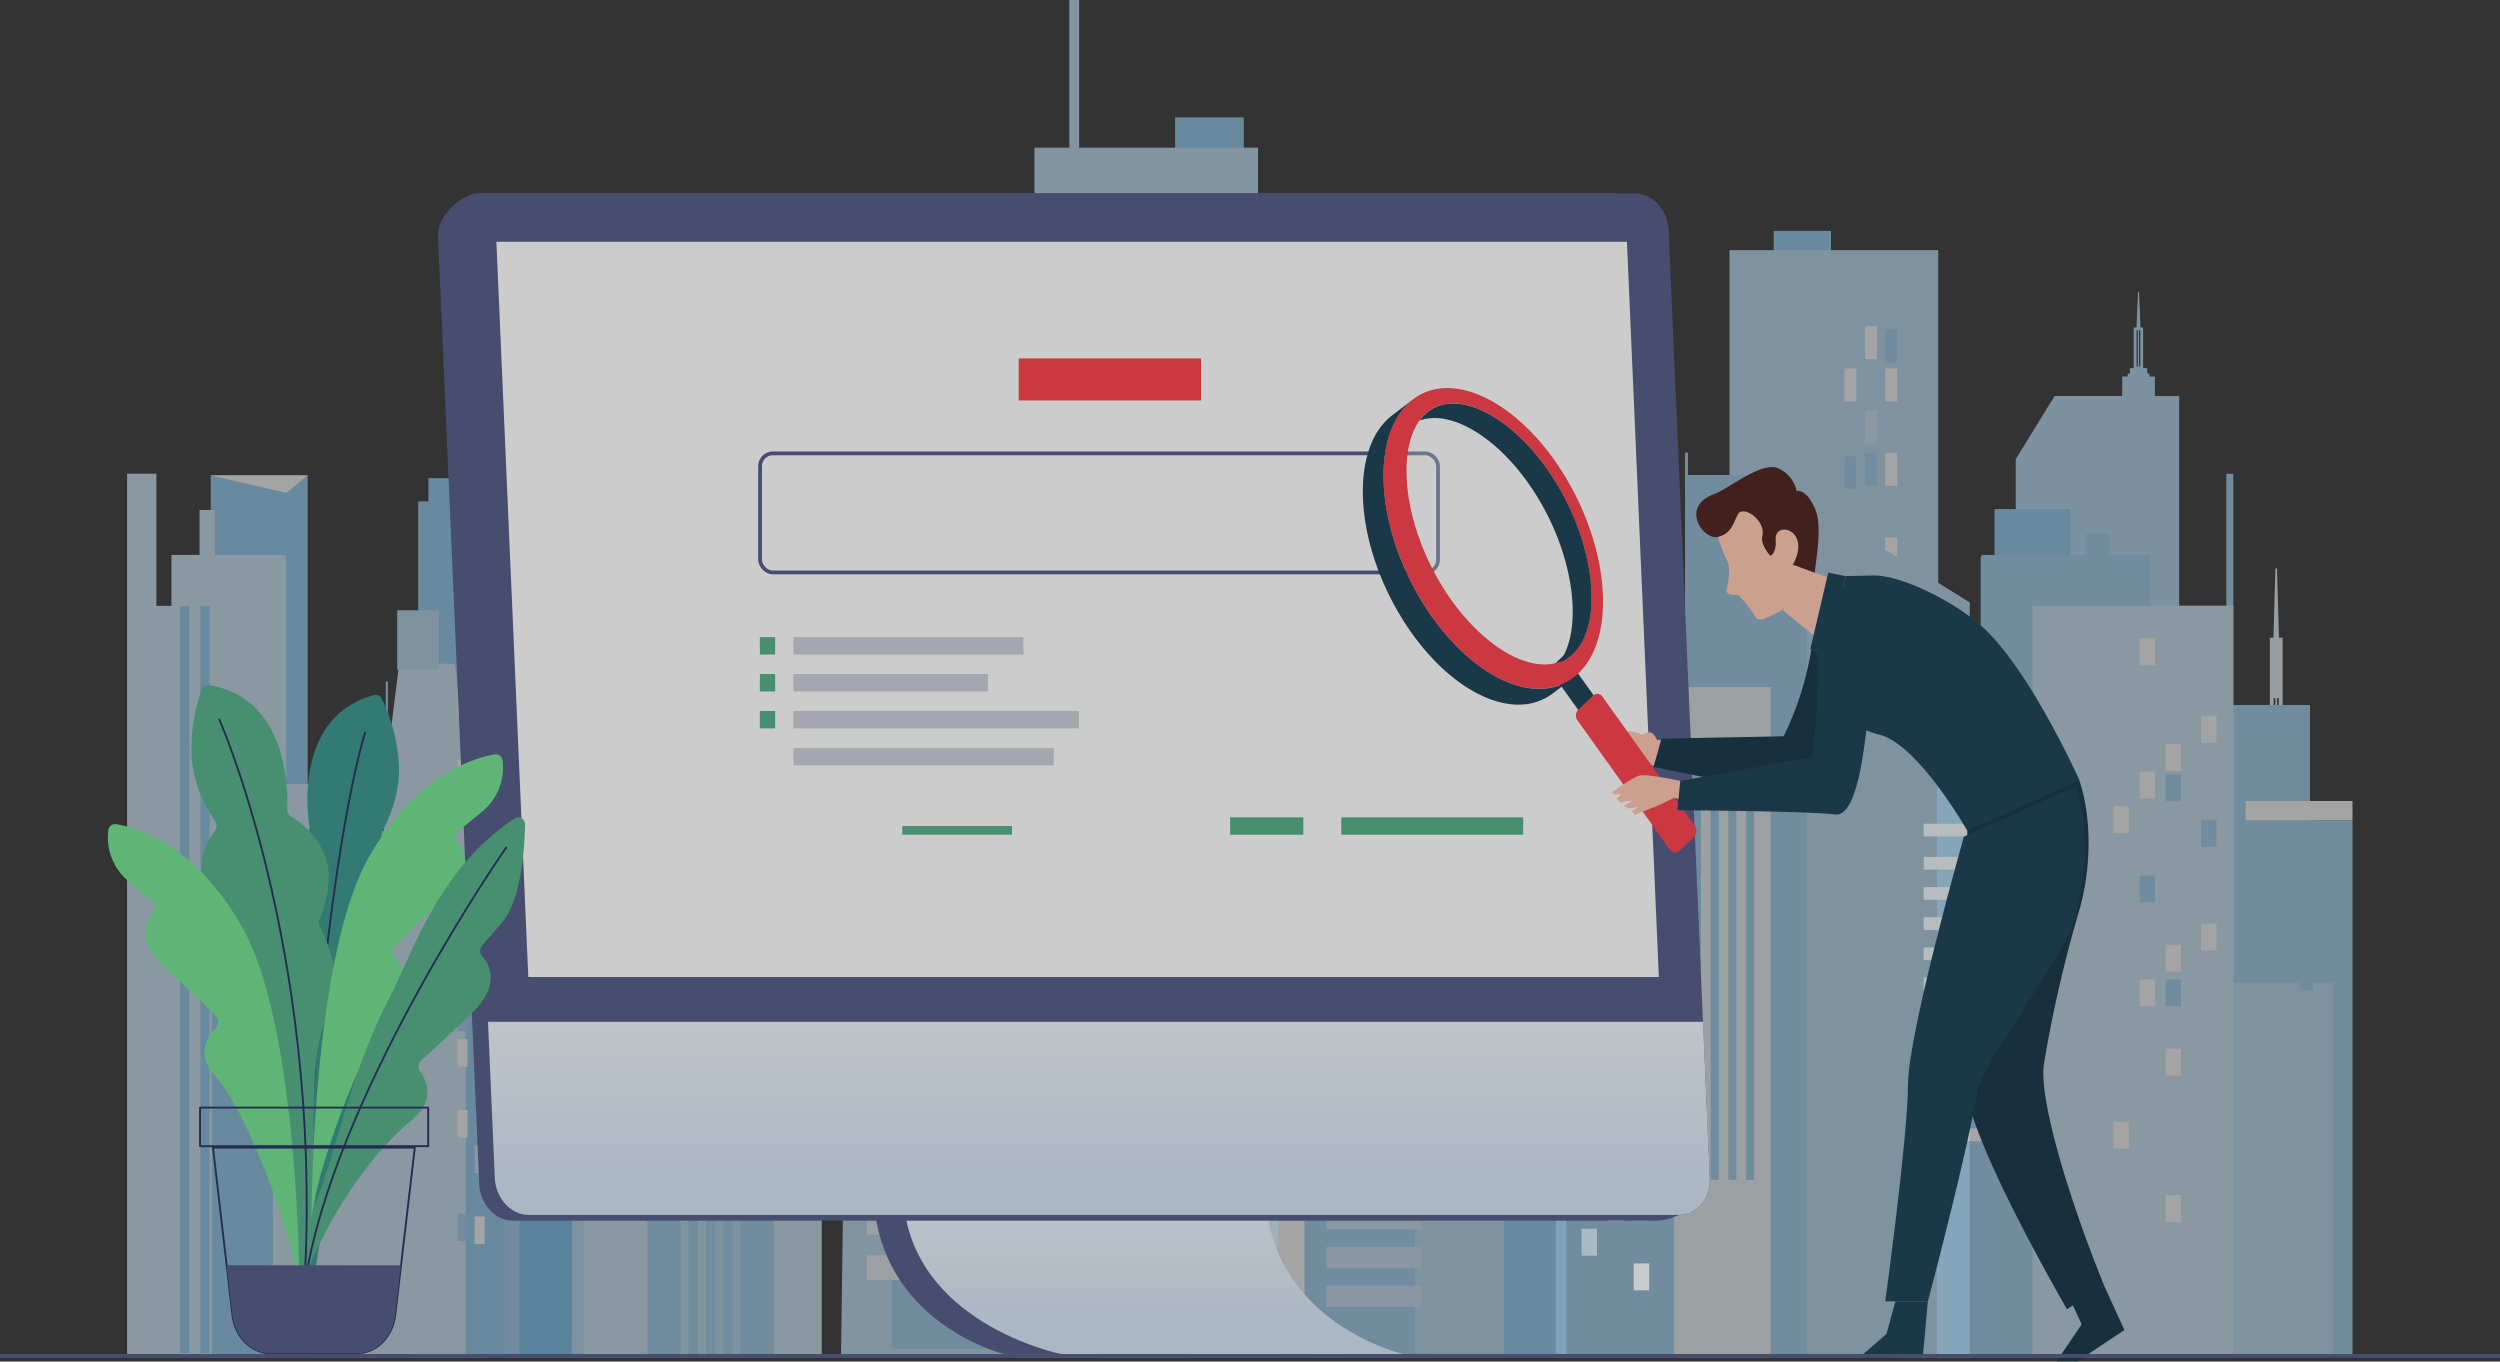 <svg xmlns="http://www.w3.org/2000/svg" xmlns:xlink="http://www.w3.org/1999/xlink" viewBox="0 0 659.66 359.26"><rect x="0" y="0" width="659.66" height="359.26" fill="#333333" stroke="none"/><defs><style>.cls-1{opacity:0.75;}.cls-2{fill:#cfe7f7;}.cls-3{fill:#a1d3f3;}.cls-4{fill:#91ccf2;}.cls-5{fill:#f8fafb;}.cls-6{fill:#b5dcf5;}.cls-7{fill:#badef5;}.cls-8{fill:#fcfcfc;}.cls-9{fill:#cbe6f7;}.cls-10,.cls-19{fill:#e4f1f9;}.cls-11{fill:#93cdf2;}.cls-12{fill:#edf5fa;}.cls-13{fill:#9cd1f3;}.cls-14{fill:#bfe1f6;}.cls-15{fill:#c2e1f6;}.cls-16{fill:#55b1eb;opacity:0.47;}.cls-17{fill:#8ccaf1;}.cls-18{fill:#77c0ef;}.cls-19{opacity:0.43;}.cls-20{fill:#4e5683;}.cls-21{fill:url(#linear-gradient);}.cls-22{fill:url(#linear-gradient-2);}.cls-23,.cls-29{fill:#fff;}.cls-24{fill:#319188;}.cls-25,.cls-28{fill:none;}.cls-25{stroke:#21295b;stroke-linecap:round;stroke-linejoin:round;stroke-width:0.5px;}.cls-26{fill:#4fae86;}.cls-27{fill:#6ce08b;}.cls-28{stroke:#4e5683;stroke-miterlimit:10;}.cls-29{opacity:0.3;}.cls-30{fill:#fec4ad;}.cls-31{fill:#0f2e40;}.cls-32{fill:#471a16;}.cls-33{fill:#133a50;}.cls-34{fill:#ff3a46;}.cls-35{fill:#c9cdd8;}</style><linearGradient id="linear-gradient" x1="304.31" y1="314.88" x2="304.31" y2="357.31" gradientUnits="userSpaceOnUse"><stop offset="0" stop-color="#eef4fb"/><stop offset="0.31" stop-color="#e3edf8"/><stop offset="1" stop-color="#cfe1f3"/></linearGradient><linearGradient id="linear-gradient-2" x1="289.97" y1="269.61" x2="289.97" y2="320.57" xlink:href="#linear-gradient"/></defs><g id="Layer_2" data-name="Layer 2"><g id="Layer_1-2" data-name="Layer 1"><g class="cls-1"><g class="cls-1"><rect class="cls-2" x="376.51" y="159.42" width="12.66" height="10.59" transform="translate(765.69 329.44) rotate(180)"/><rect class="cls-3" x="369.18" y="162.78" width="29.22" height="135.91"/><polygon class="cls-4" points="404.07 222.24 404.07 230.26 406.18 230.26 406.18 246.34 413.3 246.34 413.3 358.15 376.02 358.15 376.02 222.24 404.07 222.24"/><rect class="cls-5" x="321.35" y="128.19" width="12.23" height="1.47"/><rect class="cls-6" x="318.3" y="129.66" width="18.34" height="24.55"/><rect class="cls-7" x="355.35" y="84.04" width="2.45" height="121.49" transform="translate(713.16 289.56) rotate(180)"/><rect class="cls-7" x="360.81" y="84.04" width="2.45" height="121.49" transform="translate(724.07 289.56) rotate(180)"/><rect class="cls-8" x="330.52" y="119.42" width="39.09" height="135.36"/><rect class="cls-9" x="349.59" y="129.2" width="3.33" height="6.22"/><rect class="cls-9" x="349.59" y="139.62" width="3.33" height="6.22"/><rect class="cls-9" x="356.73" y="150.04" width="3.33" height="6.22"/><polygon class="cls-10" points="394.57 208.82 350.65 208.82 350.65 168.08 394.57 208.82"/><rect class="cls-8" x="301.66" y="155.11" width="52.85" height="203.05"/><rect class="cls-7" x="348.4" y="205.48" width="48.44" height="152.67"/><rect class="cls-3" x="344.17" y="222.24" width="29.22" height="135.91"/><rect class="cls-8" x="301.66" y="149.16" width="31.92" height="5.95"/><rect class="cls-9" x="349.99" y="257.56" width="25.12" height="5.59" transform="translate(725.09 520.71) rotate(180)"/><rect class="cls-9" x="349.99" y="267.77" width="25.12" height="5.59" transform="translate(725.09 541.13) rotate(180)"/><rect class="cls-9" x="349.99" y="277.98" width="25.12" height="5.59" transform="translate(725.09 561.55) rotate(180)"/><rect class="cls-9" x="349.99" y="288.19" width="25.12" height="5.59" transform="translate(725.09 581.96) rotate(180)"/><rect class="cls-9" x="349.99" y="298.4" width="25.12" height="5.59" transform="translate(725.09 602.38) rotate(180)"/><rect class="cls-9" x="349.99" y="308.6" width="25.12" height="5.59" transform="translate(725.09 622.8) rotate(180)"/><rect class="cls-9" x="349.99" y="318.81" width="25.12" height="5.59" transform="translate(725.09 643.21) rotate(180)"/><rect class="cls-9" x="349.99" y="329.02" width="25.12" height="5.59" transform="translate(725.09 663.63) rotate(180)"/><rect class="cls-9" x="349.99" y="339.23" width="25.12" height="5.59" transform="translate(725.09 684.05) rotate(180)"/></g><g class="cls-1"><rect class="cls-11" x="468.02" y="60.92" width="15.12" height="134.45"/><rect class="cls-7" x="456.35" y="66" width="55.08" height="166.13"/><rect class="cls-8" x="492.09" y="86.08" width="3.17" height="8.67"/><rect class="cls-3" x="497.42" y="86.91" width="3.17" height="8.67"/><rect class="cls-8" x="486.68" y="97.23" width="3.17" height="8.67"/><rect class="cls-8" x="497.42" y="97.23" width="3.17" height="8.67"/><rect class="cls-2" x="492.09" y="108.37" width="3.17" height="8.67"/><rect class="cls-3" x="486.68" y="120.34" width="3.17" height="8.67"/><rect class="cls-3" x="492.09" y="119.52" width="3.17" height="8.67"/><rect class="cls-8" x="497.42" y="119.52" width="3.17" height="8.67"/><rect class="cls-8" x="486.68" y="141.81" width="3.17" height="8.67"/><rect class="cls-8" x="497.42" y="141.81" width="3.17" height="8.67"/><rect class="cls-8" x="492.09" y="152.95" width="3.17" height="8.67"/><rect class="cls-3" x="497.42" y="152.95" width="3.17" height="8.67"/><rect class="cls-2" x="486.68" y="164.09" width="3.17" height="8.67"/><rect class="cls-2" x="492.09" y="175.24" width="3.17" height="8.67"/><rect class="cls-10" x="450.13" y="190.01" width="10" height="3.56" transform="translate(910.27 383.58) rotate(180)"/><rect class="cls-10" x="448.86" y="192.8" width="12.55" height="1.55" transform="translate(910.27 387.14) rotate(180)"/><rect class="cls-11" x="445.72" y="194.34" width="18.83" height="25.9" transform="translate(910.27 414.58) rotate(180)"/><polygon class="cls-3" points="519.69 358.15 519.69 158.97 465.5 125.36 445.4 125.36 445.4 119.43 444.62 119.43 444.62 172.04 440.5 172.04 440.5 136.67 418.35 136.67 418.35 172.04 414.64 172.04 414.64 226.56 410.48 226.56 410.48 358.15 519.69 358.15"/><polygon class="cls-7" points="476.75 132.34 476.75 358.15 519.69 358.15 519.69 158.97 476.75 132.34"/><rect class="cls-12" x="441.67" y="181.28" width="25.58" height="176.87"/><rect class="cls-13" x="460.73" y="198.65" width="2.1" height="112.64"/><rect class="cls-13" x="456.06" y="198.65" width="2.1" height="112.64"/><rect class="cls-13" x="451.39" y="198.65" width="2.1" height="112.64"/><rect class="cls-13" x="446.72" y="198.65" width="2.1" height="112.64"/><rect class="cls-7" x="477.17" y="177.63" width="14.78" height="20.96"/></g><rect class="cls-3" x="289.99" y="208.86" width="18.98" height="149.29"/><rect class="cls-2" x="244.08" y="204.99" width="33.15" height="20.23" transform="translate(521.31 430.21) rotate(180)"/><rect class="cls-4" x="248.28" y="174.31" width="10.27" height="20.23" transform="translate(506.83 368.85) rotate(180)"/><rect class="cls-4" x="254.82" y="185.77" width="13.4" height="15.4" transform="translate(523.03 386.94) rotate(180)"/><rect class="cls-4" x="242.21" y="138.57" width="0.93" height="54.1" transform="translate(485.36 331.25) rotate(180)"/><rect class="cls-3" x="267.47" y="185.4" width="35.1" height="172.75"/><g class="cls-1"><rect class="cls-4" x="310.06" y="30.98" width="18.13" height="24.91" transform="translate(638.25 86.86) rotate(180)"/><polygon class="cls-14" points="221.91 358.15 224.02 201.44 226.54 201.44 226.54 185.38 268.06 179.64 268.06 211.27 272.95 211.27 272.95 38.97 282.16 38.97 282.16 0 284.75 0 284.75 38.97 331.95 38.97 331.95 207.32 337.27 207.32 337.27 358.15 221.91 358.15"/><rect class="cls-9" x="316.49" y="113.17" width="3.28" height="8.96"/><rect class="cls-9" x="321.99" y="114.03" width="3.28" height="8.96"/><rect class="cls-9" x="310.89" y="124.69" width="3.28" height="8.96"/><rect class="cls-9" x="321.99" y="124.69" width="3.28" height="8.96"/><rect class="cls-9" x="316.49" y="136.21" width="3.28" height="8.96"/><rect class="cls-9" x="310.89" y="148.58" width="3.28" height="8.96"/><rect class="cls-9" x="310.89" y="292.76" width="3.28" height="8.96"/><rect class="cls-9" x="310.89" y="316.65" width="3.28" height="8.96"/><rect class="cls-9" x="316.49" y="147.73" width="3.28" height="8.96"/><rect class="cls-9" x="321.99" y="147.73" width="3.28" height="8.96"/><rect class="cls-9" x="310.89" y="170.76" width="3.28" height="8.96"/><rect class="cls-9" x="321.99" y="170.76" width="3.28" height="8.96"/><rect class="cls-9" x="316.49" y="182.28" width="3.28" height="8.96"/><rect class="cls-9" x="321.99" y="182.28" width="3.28" height="8.96"/><rect class="cls-9" x="321.99" y="231.3" width="3.28" height="8.96"/><rect class="cls-9" x="321.99" y="254.33" width="3.28" height="8.96"/><rect class="cls-9" x="321.99" y="265.85" width="3.28" height="8.96"/><rect class="cls-9" x="310.89" y="193.8" width="3.28" height="8.96"/><rect class="cls-9" x="316.49" y="205.31" width="3.28" height="8.96"/><rect class="cls-3" x="235.31" y="218.45" width="26.16" height="137.44"/><rect class="cls-9" x="284.95" y="176.14" width="5.13" height="11"/><rect class="cls-9" x="237.53" y="194.58" width="5.13" height="11"/><rect class="cls-12" x="228.7" y="235.35" width="17.98" height="6.56" transform="translate(475.38 477.26) rotate(180)"/><rect class="cls-12" x="228.7" y="247.33" width="17.98" height="6.56" transform="translate(475.38 501.23) rotate(180)"/><rect class="cls-12" x="228.7" y="259.32" width="17.98" height="6.56" transform="translate(475.38 525.2) rotate(180)"/><rect class="cls-12" x="228.7" y="271.3" width="17.98" height="6.56" transform="translate(475.38 549.16) rotate(180)"/><rect class="cls-12" x="228.7" y="283.28" width="17.98" height="6.56" transform="translate(475.38 573.13) rotate(180)"/><rect class="cls-12" x="228.7" y="295.27" width="17.98" height="6.56" transform="translate(475.38 597.09) rotate(180)"/><rect class="cls-12" x="228.7" y="307.25" width="17.98" height="6.56" transform="translate(475.38 621.06) rotate(180)"/><rect class="cls-12" x="228.7" y="319.23" width="17.98" height="6.56" transform="translate(475.38 645.03) rotate(180)"/><rect class="cls-12" x="228.7" y="331.22" width="17.98" height="6.56" transform="translate(475.38 668.99) rotate(180)"/><rect class="cls-3" x="285.92" y="57.04" width="45.39" height="298.85"/><rect class="cls-9" x="308.59" y="73.04" width="25.19" height="3.88" transform="translate(642.38 149.96) rotate(180)"/><rect class="cls-9" x="308.59" y="80.13" width="25.19" height="3.88" transform="translate(642.38 164.14) rotate(180)"/><rect class="cls-9" x="308.59" y="87.22" width="25.19" height="3.88" transform="translate(642.38 178.32) rotate(180)"/><rect class="cls-9" x="308.59" y="94.31" width="25.19" height="3.88" transform="translate(642.38 192.5) rotate(180)"/><rect class="cls-9" x="308.59" y="101.4" width="25.19" height="3.88" transform="translate(642.38 206.69) rotate(180)"/><rect class="cls-9" x="308.59" y="108.49" width="25.19" height="3.88" transform="translate(642.38 220.87) rotate(180)"/><rect class="cls-9" x="308.59" y="115.58" width="25.19" height="3.88" transform="translate(642.38 235.05) rotate(180)"/><rect class="cls-9" x="308.59" y="122.68" width="25.19" height="3.88" transform="translate(642.38 249.23) rotate(180)"/><rect class="cls-9" x="308.59" y="129.77" width="25.19" height="3.88" transform="translate(642.38 263.42) rotate(180)"/><rect class="cls-9" x="308.59" y="136.63" width="25.19" height="3.88" transform="translate(642.38 277.14) rotate(180)"/><rect class="cls-9" x="308.59" y="143.72" width="25.19" height="3.88" transform="translate(642.38 291.32) rotate(180)"/><rect class="cls-9" x="308.59" y="150.81" width="25.19" height="3.88" transform="translate(642.38 305.5) rotate(180)"/><rect class="cls-9" x="308.59" y="157.9" width="25.19" height="3.88" transform="translate(642.38 319.68) rotate(180)"/><rect class="cls-9" x="308.59" y="164.99" width="25.19" height="3.88" transform="translate(642.38 333.86) rotate(180)"/><rect class="cls-9" x="308.59" y="172.08" width="25.19" height="3.88" transform="translate(642.38 348.05) rotate(180)"/><rect class="cls-9" x="308.59" y="179.17" width="25.19" height="3.88" transform="translate(642.38 362.23) rotate(180)"/><rect class="cls-9" x="308.59" y="186.26" width="25.19" height="3.88" transform="translate(642.38 376.41) rotate(180)"/><rect class="cls-9" x="308.59" y="193.36" width="25.19" height="3.88" transform="translate(642.38 390.59) rotate(180)"/></g><g class="cls-1"><rect class="cls-10" x="597.44" y="203.75" width="6.34" height="3.56" transform="translate(1201.22 411.06) rotate(180)"/><rect class="cls-10" x="596.63" y="206.54" width="7.96" height="1.55" transform="translate(1201.22 414.63) rotate(180)"/><rect class="cls-10" x="594.64" y="208.09" width="11.93" height="4.03" transform="translate(1201.22 420.2) rotate(180)"/><polygon class="cls-10" points="599.87 168.59 601.35 168.59 600.82 149.99 600.4 149.99 599.87 168.59"/><path class="cls-10" d="M598.93,168.27v36.25h3.37V168.27Zm1.91,15.95h.44V203h-.44Zm-.9,0h.45V203h-.45Z"/><rect class="cls-3" x="585.33" y="186.01" width="24.19" height="161.88" transform="translate(1194.85 533.91) rotate(180)"/><rect class="cls-3" x="594.64" y="193.41" width="5.57" height="15.11" transform="translate(1194.86 401.94) rotate(180)"/><rect class="cls-3" x="596.55" y="216.43" width="24.19" height="141.49"/><rect class="cls-7" x="583.6" y="259.36" width="32.06" height="98.55"/><rect class="cls-3" x="606.98" y="216.43" width="3.34" height="44.87"/><rect class="cls-8" x="592.55" y="211.36" width="28.2" height="5.07" transform="translate(1213.29 427.79) rotate(180)"/><path class="cls-6" d="M575,212.5v-108h-6.4V99.35h-1.44v-.79h-.58V97.13h-1.08V86.42h-.69l-.38-9.35h-.3l-.38,9.35H563V97.13H562v1.43h-.58v.79h-1.45v5.14H542.14l-10.26,16.67V212.5ZM564.1,96.73h-.33V87.14h.33Zm.65,0h-.33V87.14h.33Z"/><rect class="cls-11" x="526.27" y="134.32" width="20.13" height="20.92"/><rect class="cls-11" x="512.1" y="168.51" width="37.79" height="124.55"/><polygon class="cls-8" points="520.41 173.15 512.1 168.5 549.89 168.5 520.41 173.15"/><path class="cls-3" d="M587.45,125v34.88h-20.1V146.42h-11v-5.6h-5.84v5.6H522.92c-.09.22-.18.43-.29.65v59.79H511.07V358.15h78.22V125Z"/><rect class="cls-8" x="507.61" y="217.36" width="20.53" height="3.35"/><rect class="cls-8" x="507.61" y="226.11" width="20.53" height="3.35"/><rect class="cls-8" x="507.61" y="234.07" width="20.53" height="3.35"/><rect class="cls-8" x="507.61" y="242.03" width="20.53" height="3.35"/><rect class="cls-8" x="507.61" y="249.99" width="20.53" height="3.35"/><rect class="cls-8" x="507.61" y="257.95" width="20.53" height="3.35"/><rect class="cls-8" x="507.61" y="265.91" width="20.53" height="3.35"/><rect class="cls-8" x="507.61" y="273.87" width="20.53" height="3.35"/><rect class="cls-8" x="507.61" y="281.83" width="20.53" height="3.35"/><rect class="cls-8" x="507.61" y="289.78" width="20.53" height="3.35"/><rect class="cls-8" x="507.61" y="297.74" width="20.53" height="3.35"/><rect class="cls-2" x="536.34" y="159.83" width="52.95" height="198.32"/><rect class="cls-8" x="564.6" y="203.6" width="4.06" height="7.11"/><rect class="cls-3" x="571.42" y="204.28" width="4.06" height="7.11"/><rect class="cls-8" x="557.66" y="212.74" width="4.06" height="7.11"/><rect class="cls-2" x="564.6" y="221.88" width="4.06" height="7.11"/><rect class="cls-8" x="564.6" y="168.43" width="4.06" height="7.11"/><rect class="cls-2" x="564.6" y="186.71" width="4.06" height="7.11"/><rect class="cls-3" x="564.6" y="231.02" width="4.06" height="7.11"/><rect class="cls-8" x="571.42" y="196.31" width="4.06" height="7.11"/><rect class="cls-8" x="557.66" y="295.96" width="4.06" height="7.11"/><rect class="cls-8" x="571.42" y="249.29" width="4.06" height="7.11"/><rect class="cls-8" x="564.6" y="258.43" width="4.06" height="7.11"/><rect class="cls-3" x="571.42" y="258.43" width="4.06" height="7.11"/><rect class="cls-2" x="557.66" y="267.57" width="4.06" height="7.11"/><rect class="cls-2" x="564.6" y="296.24" width="4.06" height="7.11"/><rect class="cls-8" x="571.42" y="276.71" width="4.06" height="7.11"/><rect class="cls-2" x="557.66" y="306.2" width="4.06" height="7.11"/><rect class="cls-8" x="571.42" y="315.34" width="4.06" height="7.11"/><rect class="cls-8" x="580.78" y="188.87" width="4.06" height="7.11"/><rect class="cls-2" x="580.78" y="207.15" width="4.06" height="7.11"/><rect class="cls-2" x="580.78" y="171.99" width="4.06" height="7.11"/><rect class="cls-3" x="580.78" y="216.29" width="4.06" height="7.11"/><rect class="cls-8" x="580.78" y="243.71" width="4.06" height="7.11"/><rect class="cls-2" x="580.78" y="281.52" width="4.06" height="7.11"/></g><rect class="cls-15" x="308.97" y="315.88" width="4.06" height="7.11" transform="translate(622 638.87) rotate(180)"/><rect class="cls-16" x="302.15" y="315.2" width="4.06" height="7.11" transform="translate(608.36 637.51) rotate(180)"/><rect class="cls-15" x="315.91" y="306.74" width="4.06" height="7.11" transform="translate(635.87 620.59) rotate(180)"/><rect class="cls-17" x="308.97" y="297.6" width="4.06" height="7.11" transform="translate(622 602.31) rotate(180)"/><rect class="cls-15" x="308.97" y="351.04" width="4.06" height="7.11" transform="translate(622 709.2) rotate(180)"/><rect class="cls-17" x="308.97" y="332.77" width="4.06" height="7.11" transform="translate(622 672.64) rotate(180)"/><rect class="cls-16" x="308.97" y="288.46" width="4.06" height="7.11" transform="translate(622 584.03) rotate(180)"/><rect class="cls-15" x="302.15" y="323.17" width="4.06" height="7.11" transform="translate(608.36 653.44) rotate(180)"/><rect class="cls-15" x="315.91" y="223.52" width="4.06" height="7.11" transform="translate(635.87 454.15) rotate(180)"/><rect class="cls-15" x="302.15" y="270.18" width="4.06" height="7.11" transform="translate(608.36 547.48) rotate(180)"/><rect class="cls-15" x="308.97" y="261.04" width="4.06" height="7.11" transform="translate(622 529.2) rotate(180)"/><rect class="cls-16" x="302.15" y="261.04" width="4.06" height="7.11" transform="translate(608.36 529.2) rotate(180)"/><rect class="cls-17" x="315.91" y="251.91" width="4.06" height="7.11" transform="translate(635.87 510.92) rotate(180)"/><rect class="cls-17" x="308.97" y="223.23" width="4.06" height="7.11" transform="translate(622 453.57) rotate(180)"/><rect class="cls-15" x="302.15" y="242.77" width="4.06" height="7.11" transform="translate(608.36 492.64) rotate(180)"/><rect class="cls-17" x="315.91" y="213.28" width="4.06" height="7.11" transform="translate(635.87 433.67) rotate(180)"/><rect class="cls-15" x="302.15" y="204.14" width="4.06" height="7.11" transform="translate(608.36 415.39) rotate(180)"/><rect class="cls-8" x="424.27" y="260.25" width="4.06" height="7.11"/><rect class="cls-3" x="431.09" y="260.93" width="4.06" height="7.11"/><rect class="cls-8" x="417.33" y="269.39" width="4.06" height="7.11"/><rect class="cls-2" x="424.27" y="278.53" width="4.06" height="7.11"/><rect class="cls-8" x="424.27" y="225.08" width="4.06" height="7.11"/><rect class="cls-2" x="424.27" y="243.36" width="4.06" height="7.11"/><rect class="cls-3" x="424.27" y="287.67" width="4.06" height="7.11"/><rect class="cls-8" x="431.09" y="252.96" width="4.06" height="7.11"/><rect class="cls-8" x="431.09" y="305.94" width="4.06" height="7.11"/><rect class="cls-8" x="424.27" y="315.08" width="4.06" height="7.11"/><rect class="cls-3" x="431.09" y="315.08" width="4.06" height="7.11"/><rect class="cls-2" x="417.33" y="324.22" width="4.06" height="7.11"/><rect class="cls-8" x="431.09" y="333.36" width="4.06" height="7.11"/><g class="cls-1"><rect class="cls-10" x="130.92" y="189.48" width="7.47" height="2.66"/><rect class="cls-10" x="129.97" y="191.56" width="9.38" height="1.16"/><rect class="cls-11" x="127.62" y="192.72" width="14.06" height="19.34"/><polygon class="cls-3" points="81.26 358.15 81.26 209.38 86.76 219.14 101.78 219.14 101.78 179.84 102.36 179.84 102.36 219.14 105.43 219.14 105.43 192.72 121.98 192.72 121.98 219.14 124.75 219.14 124.75 259.87 127.86 259.87 127.86 358.15 81.26 358.15"/><rect class="cls-12" x="108.8" y="226.04" width="19.11" height="132.11"/><rect class="cls-13" x="112.1" y="224.19" width="1.57" height="84.13" transform="translate(225.76 532.51) rotate(180)"/><rect class="cls-13" x="115.58" y="224.19" width="1.57" height="84.13" transform="translate(232.74 532.51) rotate(180)"/><rect class="cls-13" x="119.07" y="224.19" width="1.57" height="84.13" transform="translate(239.71 532.51) rotate(180)"/><rect class="cls-13" x="122.56" y="224.19" width="1.57" height="84.13" transform="translate(246.69 532.51) rotate(180)"/><rect class="cls-4" x="110.33" y="132.31" width="34.42" height="225.85" transform="translate(255.08 490.46) rotate(180)"/><rect class="cls-11" x="113.04" y="126.18" width="13.63" height="20.93" transform="translate(239.71 273.28) rotate(180)"/><polygon class="cls-10" points="64.54 295.46 85.37 295.46 85.37 215.58 64.54 295.46"/><rect class="cls-4" x="55.61" y="125.43" width="25.59" height="124.55" transform="translate(136.8 375.4) rotate(180)"/><polygon class="cls-8" points="75.57 130.07 81.2 125.42 55.61 125.42 75.57 130.07"/><rect class="cls-5" x="83.21" y="205" width="11.88" height="1.32" transform="translate(178.31 411.32) rotate(180)"/><polygon class="cls-2" points="33.53 358.15 33.53 124.99 41.27 124.99 41.27 159.87 45.23 159.87 45.23 146.42 52.66 146.42 52.66 134.55 56.62 134.55 56.62 146.42 75.51 146.42 75.51 206.86 86.93 206.86 86.93 248.29 97.67 248.29 97.67 285.19 101.25 285.19 101.25 207.77 105.38 174.69 120.02 175.24 122.86 197.21 122.86 358.15 33.53 358.15"/><rect class="cls-4" x="47.54" y="159.92" width="2.41" height="197.12"/><rect class="cls-4" x="52.89" y="159.92" width="2.41" height="197.12"/><rect class="cls-4" x="58.23" y="259.06" width="2.41" height="97.98"/><rect class="cls-4" x="63.58" y="259.06" width="2.41" height="97.98"/><rect class="cls-7" x="104.8" y="161.02" width="11.04" height="15.66" transform="translate(220.65 337.7) rotate(180)"/><rect class="cls-4" x="55.89" y="254.44" width="16.12" height="103.71"/><rect class="cls-3" x="132.89" y="99.92" width="29.22" height="258.23"/><rect class="cls-6" x="170.82" y="80.67" width="38.08" height="4.47" transform="translate(379.72 165.8) rotate(180)"/><rect class="cls-6" x="170.82" y="88.83" width="38.08" height="4.47" transform="translate(379.72 182.14) rotate(180)"/><rect class="cls-6" x="170.82" y="97" width="38.08" height="4.47" transform="translate(379.72 198.48) rotate(180)"/><rect class="cls-6" x="170.82" y="105.17" width="38.08" height="4.47" transform="translate(379.72 214.82) rotate(180)"/><rect class="cls-6" x="170.82" y="113.34" width="38.08" height="4.47" transform="translate(379.72 231.15) rotate(180)"/><rect class="cls-6" x="170.82" y="121.51" width="38.08" height="4.47" transform="translate(379.72 247.49) rotate(180)"/><rect class="cls-6" x="170.82" y="129.68" width="38.08" height="4.47" transform="translate(379.72 263.83) rotate(180)"/><rect class="cls-6" x="170.82" y="137.85" width="38.08" height="4.47" transform="translate(379.72 280.17) rotate(180)"/><rect class="cls-6" x="170.82" y="146.02" width="38.08" height="4.47" transform="translate(379.72 296.5) rotate(180)"/><polygon class="cls-6" points="137.03 358.15 205.18 358.15 205.82 75.24 137.03 65.73 137.03 358.15"/><polygon class="cls-18" points="137.03 358.15 150.86 358.15 151.65 74.62 137.03 65.73 137.03 358.15"/><polygon class="cls-8" points="151.65 74.62 205.82 75.24 137.03 65.73 151.65 74.62"/><polygon class="cls-3" points="161.9 358.15 161.9 163.76 189.92 163.76 205 184.59 205 358.15 161.9 358.15"/><polygon class="cls-7" points="205 184.59 189.92 163.76 161.9 163.76 205 184.59"/><rect class="cls-19" x="179.6" y="217.15" width="2.06" height="141"/><rect class="cls-19" x="184.18" y="217.15" width="2.06" height="141"/><rect class="cls-19" x="188.76" y="217.15" width="2.06" height="141"/><rect class="cls-19" x="193.34" y="217.15" width="2.06" height="141"/><rect class="cls-2" x="154.03" y="221.98" width="16.78" height="136.17" transform="translate(324.84 580.13) rotate(180)"/><rect class="cls-2" x="204.17" y="183.39" width="12.66" height="174.76" transform="translate(421 541.54) rotate(180)"/><rect class="cls-8" x="125.22" y="320.96" width="2.66" height="7.28" transform="translate(253.11 649.2) rotate(180)"/><rect class="cls-3" x="120.75" y="320.27" width="2.66" height="7.28" transform="translate(244.16 647.81) rotate(180)"/><rect class="cls-8" x="129.77" y="311.61" width="2.66" height="7.28" transform="translate(262.2 630.49) rotate(180)"/><rect class="cls-2" x="125.22" y="302.25" width="2.66" height="7.28" transform="translate(253.11 611.78) rotate(180)"/><rect class="cls-3" x="125.22" y="292.9" width="2.66" height="7.28" transform="translate(253.11 593.07) rotate(180)"/><rect class="cls-8" x="120.75" y="292.9" width="2.66" height="7.28" transform="translate(244.16 593.07) rotate(180)"/><rect class="cls-8" x="129.77" y="274.19" width="2.66" height="7.28" transform="translate(262.2 555.65) rotate(180)"/><rect class="cls-8" x="120.75" y="274.19" width="2.66" height="7.28" transform="translate(244.16 555.65) rotate(180)"/><rect class="cls-8" x="125.22" y="228.48" width="2.66" height="7.28" transform="translate(253.11 464.23) rotate(180)"/><rect class="cls-3" x="120.75" y="227.78" width="2.66" height="7.28" transform="translate(244.16 462.84) rotate(180)"/><rect class="cls-8" x="129.77" y="219.12" width="2.66" height="7.28" transform="translate(262.2 445.52) rotate(180)"/><rect class="cls-2" x="125.22" y="209.77" width="2.66" height="7.28" transform="translate(253.11 426.81) rotate(180)"/><rect class="cls-3" x="125.22" y="200.41" width="2.66" height="7.28" transform="translate(253.11 408.1) rotate(180)"/><rect class="cls-8" x="120.75" y="200.41" width="2.66" height="7.28" transform="translate(244.16 408.1) rotate(180)"/><rect class="cls-8" x="129.77" y="181.7" width="2.66" height="7.28" transform="translate(262.2 370.68) rotate(180)"/><rect class="cls-8" x="120.75" y="181.7" width="2.66" height="7.28" transform="translate(244.16 370.68) rotate(180)"/><rect class="cls-8" x="125.22" y="264.83" width="2.66" height="7.28" transform="translate(253.11 536.94) rotate(180)"/><rect class="cls-3" x="120.75" y="264.83" width="2.66" height="7.28" transform="translate(244.16 536.94) rotate(180)"/><rect class="cls-2" x="129.77" y="255.48" width="2.66" height="7.28" transform="translate(262.2 518.23) rotate(180)"/><rect class="cls-2" x="125.22" y="246.12" width="2.66" height="7.28" transform="translate(253.11 499.52) rotate(180)"/><rect class="cls-8" x="120.75" y="246.12" width="2.66" height="7.28" transform="translate(244.16 499.52) rotate(180)"/></g><path class="cls-20" d="M230.44,314.88h77.38c1.2,34.35,36.45,42.43,36.45,42.43H265S231.64,349.23,230.44,314.88Z"/><path class="cls-21" d="M238.29,314.88h95.6c1.2,34.35,36.45,42.43,36.45,42.43H280.09S239.48,349.23,238.29,314.88Z"/><path class="cls-20" d="M135.32,322.09H437c4.69,0,14-4.37,13.77-9.77L434.15,60.76c-.24-5.4-4.23-9.77-8.92-9.77H126.58c-4.69,0-11.27,5.89-11,11.29l10.86,250C126.63,317.72,130.62,322.09,135.32,322.09Z"/><path class="cls-20" d="M139.48,320.57h303.6c4.69,0,8.31-4.37,8.07-9.77l-10.85-250c-.23-5.4-4.23-9.77-8.92-9.77H127.78c-4.69,0-8.31,4.37-8.07,9.77l10.85,250C130.79,316.2,134.79,320.57,139.48,320.57Z"/><path class="cls-22" d="M139.48,320.57h303.6c4.69,0,8.31-4.37,8.07-9.77l-1.79-41.19H128.77l1.79,41.19C130.79,316.2,134.79,320.57,139.48,320.57Z"/><polygon class="cls-23" points="437.71 257.79 429.29 63.8 130.98 63.8 139.4 257.79 437.71 257.79"/><path class="cls-24" d="M80.48,324.36s2.91-41.59-3.78-51.14c-5.67-8.08-1.74-20.16-.4-23.68a2.31,2.31,0,0,0-.12-1.89c-1.43-2.58-5.11-10.2-3.08-16.77A21.31,21.31,0,0,1,80.83,220a2.16,2.16,0,0,0,.8-2c-.86-5.93-2.87-29.29,17.19-34.63a1.68,1.68,0,0,1,1.9,1,44.88,44.88,0,0,1,4.43,16c.84,8.44-2.56,15.85-4.24,18.93a2.24,2.24,0,0,0,.31,2.6c2,2.09,5.82,7,4.06,13.82a45.13,45.13,0,0,1-4.74,12.12,2.27,2.27,0,0,0-.24,1.77c.8,3,2.86,12.56-.28,21.62-3.8,11-18.2,54.16-17.23,74.31C82.79,345.45,81.65,340.34,80.48,324.36Z"/><path class="cls-25" d="M96.32,193.38S85.63,225.47,80.52,319.7"/><path class="cls-26" d="M83.24,311.64s-2.41-33.53,3.25-43.7c4.79-8.61-.4-20.25-2.09-23.6a2.25,2.25,0,0,1-.07-1.9c1.15-2.72,4-10.65,1.3-17a21.44,21.44,0,0,0-8.84-10,2.12,2.12,0,0,1-1-1.92c.23-5.93-.18-29.42-20.71-32.76a1.73,1.73,0,0,0-1.84,1.19,44.75,44.75,0,0,0-2.7,16.28c0,8.49,4.22,15.54,6.21,18.42a2.25,2.25,0,0,1-.07,2.63c-1.82,2.3-5,7.58-2.57,14.13a45.49,45.49,0,0,0,6,11.61,2.22,2.22,0,0,1,.41,1.69c-.49,3.08-1.54,12.78,2.54,21.5,4.93,10.52,15,50.07,16.11,70.22C79.18,338.42,83.75,327.66,83.24,311.64Z"/><path class="cls-27" d="M64.1,245c-12.41-22.35-28.43-26.71-33.54-27.54a1.82,1.82,0,0,0-2,1.74,15,15,0,0,0,5.59,13.52l6.1,5a2.24,2.24,0,0,1,.2,3.1c-2.09,2.47-4.53,7.72,3.32,14.71C51,262,55,266.1,57,268.21a2.24,2.24,0,0,1,0,3c-2.26,2.26-5.53,7.13,0,13,7.63,8.15,20.58,41.64,22.05,56.25C79,340.51,79.07,272,64.1,245Z"/><path class="cls-27" d="M97.09,226.6c12.41-22.35,28.43-26.71,33.54-27.55a1.83,1.83,0,0,1,2,1.74,15,15,0,0,1-5.59,13.52l-6.1,5a2.25,2.25,0,0,0-.21,3.1c2.09,2.47,4.53,7.73-3.32,14.72-7.18,6.39-11.27,10.51-13.26,12.61a2.26,2.26,0,0,0,0,3.05c2.25,2.25,5.52,7.12,0,13-7.63,8.16-20.58,41.64-22,56.26C82.18,322.07,82.13,253.55,97.09,226.6Z"/><path class="cls-26" d="M82.57,319.7c7.5-20.43,10.23-37.16,20.32-56.67,6-11.55,12.81-33.87,33-47.13,1.21-.79,2.72.26,2.67,1.86-.16,6.42-1.12,19.85-6.08,25.65-2.63,3.09-4.25,4.9-5.23,6a2.26,2.26,0,0,0,0,2.94c2.09,2.4,4.79,7.76-2.87,15.11-7,6.69-11.16,10.5-13.22,12.32a2.26,2.26,0,0,0-.29,2.9c1.73,2.5,4,7.66-2.07,12.71-12.44,10.39-23,27.26-29.75,44.81Z"/><path class="cls-25" d="M80.52,335.35c4-85.5-22.67-145.54-22.67-145.54"/><path class="cls-25" d="M133.57,223.62S90.75,285,81.31,333.77"/><path class="cls-25" d="M94.25,357.05H71.33c-5.07,0-9.35-4.31-10-10.09l-5.13-44.13h53.25L104.28,347C103.61,352.74,99.32,357.05,94.25,357.05Z"/><path class="cls-20" d="M59.78,333.84,61.3,347c.68,5.78,5,10.09,10,10.09H94.25c5.07,0,9.36-4.31,10-10.09l1.53-13.12Z"/><rect class="cls-25" x="52.79" y="292.26" width="60.2" height="10.17"/><rect class="cls-28" x="200.55" y="119.62" width="178.9" height="31.43" rx="3.38"/><path class="cls-29" d="M414.21,173.27a10.22,10.22,0,0,1-2.73,1.44c-9,3.24-22.75-5.77-31.89-21.59s-11-33.92-5-42.16a11.72,11.72,0,0,1,2.21-2.34c8.64-6.59,24.49,2.63,34.62,20.16S422.85,166.67,414.21,173.27Z"/><path class="cls-30" d="M435,196.09c-2-3.32-3.5-2.7-4.66-3.12s-3.51,1.61-4,3.6-.82,2-.61,3.54,3.78,1.35,5.44,1.26a44.34,44.34,0,0,1,6.81,1.07l4.89-6.29Z"/><path class="cls-30" d="M437.17,195.16c-1.43-3-2.62-1.79-4.41-1a30.8,30.8,0,0,0-4.28,2.52s-.4,1.85.79,2.32,4.54-1.2,5.18,1.19,8.48-4,8.48-4Z"/><path class="cls-31" d="M489.09,155.07c-5.25-.72-8.66,2.77-11.46,18.08a81.81,81.81,0,0,1-7,21.13l-32.23.63-2.08,7.42s32,7,38.88,6c9.43-1.46,14.34-20,19-34.45C497.5,163.63,496.23,156,489.09,155.07Z"/><path class="cls-30" d="M452.5,139.41c1.2,3.26,2,6.37,3.16,8.37s.36,6-.07,7.78,3,1.41,3,1.41a29.47,29.47,0,0,1,4.6,5.81c1.11,1.74,4-.47,6-1.22s2.8-3.45,5.13-7.22,2.95-10,2.95-10l-3-12.81-13-1.25Z"/><path class="cls-32" d="M453.29,141.67c-3.82.91-10.11-7.9-1-11.3,4.14-1.55,12.81-8.9,17.07-6.72a8.39,8.39,0,0,1,4.71,5.95s2.43-.95,4.88,4.72-.83,17.59-.36,20.81l-5.91-5.49s2.79-4,1.48-7.39-5.89-3.37-5.62.19-1.4,4.24-1.4,4.24-2.68-2.92-2.13-5.2c1-4.26-5.18-8.39-6.5-5.68S456.67,140.87,453.29,141.67Z"/><path class="cls-30" d="M484.5,152.72a4,4,0,0,1-1.11,0c-1.53-.44-11.06-4-11.06-4l-1.81,12.37s12.91,10.78,17.48,13.41C486.6,167.3,485.39,160.06,484.5,152.72Z"/><polygon class="cls-33" points="482.4 151.09 477.69 171.22 481.93 174.46 486.95 152.01 482.4 151.09"/><path class="cls-33" d="M487,152l7.28-.15c7-.13,20.61,6.33,28.5,13.29,12.65,11.14,25.94,40.78,25.94,40.78a41.44,41.44,0,0,1-13.18,9,67,67,0,0,1-16.41,4.33s-12.93-22.78-23.15-25.37-16.5-11.11-16.5-11.11Z"/><path class="cls-31" d="M548.67,205.93c3.6,10.78,2.85,24.41,0,34.18a339.41,339.41,0,0,0-9.34,40.57c-1.46,9.44,6.85,36.34,15.9,58.61l-9.83,6.15s-26.61-45.73-26.61-59.26.31-67,.31-67Z"/><polygon class="cls-31" points="555.22 339.29 560.57 350.94 548.07 359.26 542.62 359.26 549.28 349.44 546.72 343.9 555.22 339.29"/><path class="cls-33" d="M547.78,207.48c3.61,10.79,2.41,24.26,0,34.18S523,280.25,521.7,288.15c-2.62,16.23-13,55.22-13,55.22H497.45s6-43.66,6-57.19,14.74-65.4,14.74-65.4Z"/><polygon class="cls-33" points="508.69 343.37 507.36 358.1 490.37 358.4 497.77 351.99 500.13 343.37 508.69 343.37"/><polygon class="cls-33" points="422.9 186.81 418.85 190.69 408.76 176.61 412.82 172.73 422.9 186.81"/><path class="cls-34" d="M447,220.77l-3.9,3.73a1.58,1.58,0,0,1-2.44-.26l-24.42-34.16a2.19,2.19,0,0,1,.22-2.81l3.89-3.73a1.59,1.59,0,0,1,2.45.25L447.26,218A2.19,2.19,0,0,1,447,220.77Z"/><path class="cls-34" d="M413.73,127c-11.71-20.26-30-29.94-40.93-21.61s-10.23,31.49,1.48,51.75,30,29.93,40.93,21.61S425.44,147.3,413.73,127Zm.48,46.23a10.22,10.22,0,0,1-2.73,1.44c-9,3.24-22.75-5.77-31.89-21.59s-11-33.92-5-42.16a11.72,11.72,0,0,1,2.21-2.34c8.64-6.59,24.49,2.63,34.62,20.16S422.85,166.67,414.21,173.27Z"/><path class="cls-33" d="M411.45,128.78c-10.13-17.53-26-26.75-34.62-20.16a11.72,11.72,0,0,0-2.21,2.34c8.95-3.23,22.74,5.78,31.89,21.6s11,33.92,5,42.15a10.22,10.22,0,0,0,2.73-1.44C422.85,166.67,421.58,146.3,411.45,128.78Z"/><path class="cls-33" d="M374.28,157.18c-11.71-20.26-12.38-43.43-1.48-51.75l-5.46,4.16c-10.89,8.32-10.22,31.49,1.49,51.75s30,29.94,40.93,21.61l5.45-4.16C404.32,187.11,386,177.44,374.28,157.18Z"/><path class="cls-30" d="M443.36,206.05s-8.77-1.92-10.75-1.4-7.38,4.46-7.38,4.46l.81.55,1.93-.15-1.46,1.21,1.15,1.12,1.39-.46,1.84-.09-2.43,1.23,1.17.82,2.72-.37-1.77,1,.72,1.05,6.42-2.58,4-1.92,4.72,1.07Z"/><path class="cls-33" d="M488.21,156.61c-5-1.91-8.67,2.53-8.49,18.17a174.9,174.9,0,0,1-1.57,25.05l-34.79,6.22-.77,7.74s34.73.22,41.58,1.12,8.4-23.5,9.47-34.32S495,159.22,488.21,156.61Z"/><rect class="cls-35" x="209.37" y="168.11" width="60.68" height="4.6"/><rect class="cls-26" x="200.5" y="168.11" width="4.04" height="4.6"/><rect class="cls-26" x="200.5" y="177.85" width="4.04" height="4.6"/><rect class="cls-26" x="200.5" y="187.6" width="4.04" height="4.6"/><rect class="cls-35" x="209.37" y="177.85" width="51.34" height="4.6"/><rect class="cls-35" x="209.37" y="187.6" width="75.35" height="4.6"/><rect class="cls-35" x="209.37" y="197.34" width="68.68" height="4.6"/><rect class="cls-26" x="238.08" y="217.95" width="28.95" height="2.3"/><rect class="cls-34" x="268.79" y="94.57" width="48.12" height="11.1"/><rect class="cls-26" x="324.57" y="215.66" width="19.34" height="4.6"/><rect class="cls-26" x="353.91" y="215.66" width="48.01" height="4.6"/><line class="cls-28" y1="357.78" x2="659.66" y2="357.78"/></g></g></g></svg>
